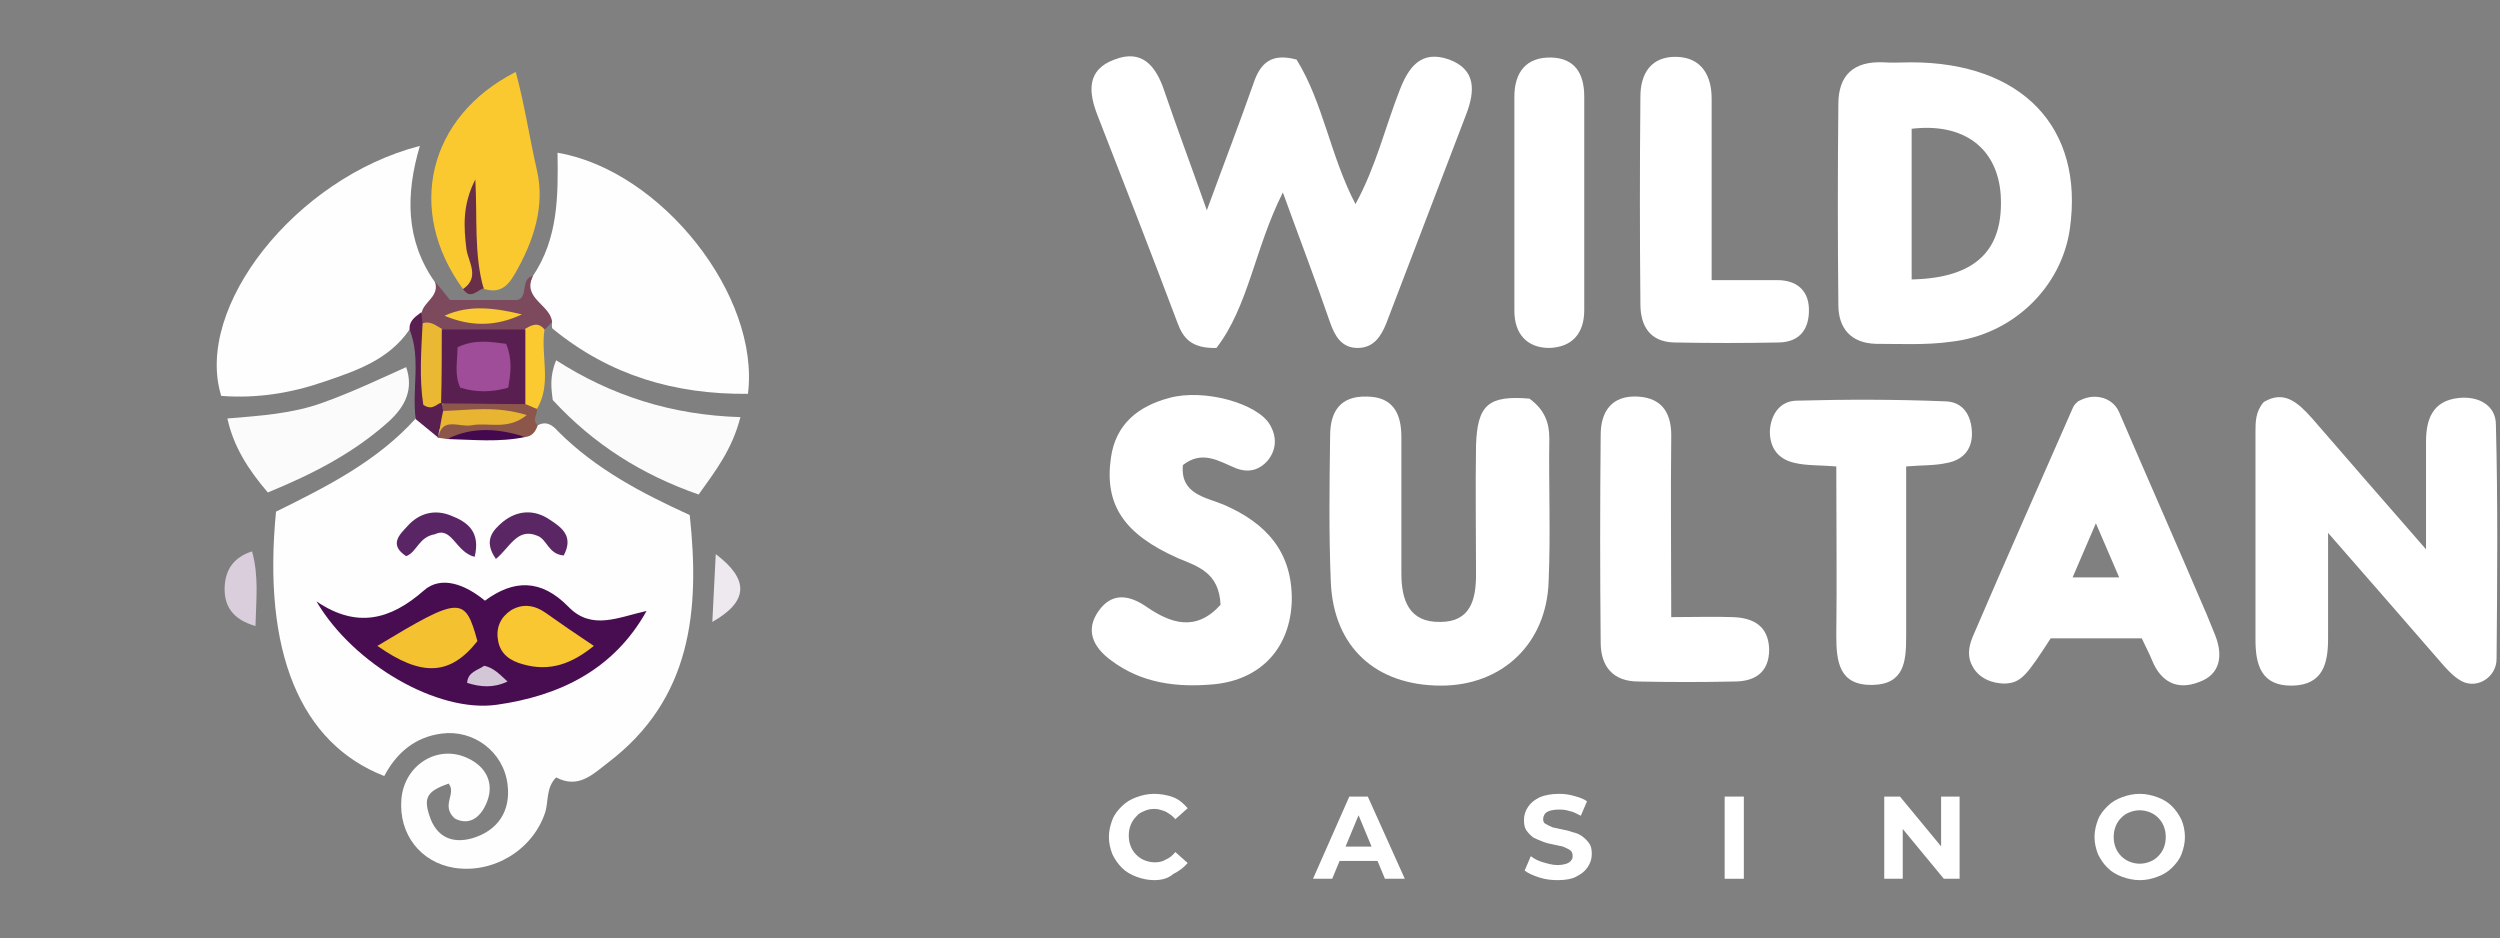 <svg width="365" height="137" viewBox="0 0 365 137" fill="none" xmlns="http://www.w3.org/2000/svg">
<rect x="0" y="0" width="365" height="137" fill="#808080" stroke="none"/>
<g clip-path="url(#clip0_82_46)">
<path d="M176.2 30.7C178.8 23.6 181 17.9 183 12.2C184 9.2 185.6 7.7 189.3 8.7C193.2 15 194.2 22.7 197.9 29.8C200.9 24.3 202.2 18.7 204.3 13.3C205.6 9.9 207.4 7.2 211.6 8.7C215.6 10.2 215.3 13.4 214.1 16.6C210.2 26.8 206.3 37 202.4 47.2C201.6 49.2 200.5 50.8 198.2 50.8C195.9 50.8 194.9 49.1 194.2 47.1C192.1 41 189.8 35 187.3 28.1C183.2 36.2 182.3 44.7 177.6 50.8C173.9 50.9 172.7 49.3 171.9 47.1C168.1 37 164.2 27 160.3 17C158.9 13.5 158.6 10.2 162.7 8.7C166.8 7.1 168.8 9.7 170 13.3C171.8 18.6 173.8 23.9 176.2 30.7Z" fill="white"/>
<path d="M364.5 96.2C364.5 98.8 361.8 100.6 359.5 99.5C358.5 99 357.6 98.1 356.8 97.2C351.5 91.1 346.2 85 339.9 77.8C339.9 83.8 339.9 88.5 339.9 93.2C339.9 96.8 339.2 100 334.7 100.1C330.1 100.2 329.3 97 329.3 93.4C329.3 83.3 329.3 73.2 329.3 63.1C329.3 61.6 329.3 60.1 330.5 58.7C333.5 56.9 335.5 58.8 337.5 61C342.7 67 347.9 73 354.2 80.2C354.2 74.1 354.2 69.3 354.2 64.5C354.2 61.3 355.1 58.5 359 58.1C361.9 57.8 364.4 59.2 364.4 62C364.7 73.3 364.6 84.8 364.5 96.2Z" fill="white"/>
<path d="M279 9.1C277.7 9.1 276.3 9.2 275 9.1C270.6 8.9 268.4 11 268.4 15.2C268.3 25 268.3 34.7 268.4 44.5C268.4 47.9 270.2 50.1 273.9 50.2C277.5 50.2 281.2 50.4 284.8 49.9C293.9 48.9 301 41.9 302.2 33.4C304.3 18.6 295.2 9.1 279 9.1ZM279.1 40.8C279.1 33.2 279.1 26 279.1 18.8C286.7 17.9 291.6 21.6 292.1 28.4C292.6 36.5 288.5 40.6 279.1 40.8Z" fill="white"/>
<path d="M223.3 58.2C225.5 59.8 226.2 61.7 226.2 64C226.1 71 226.4 77.9 226.1 84.9C225.8 94 219.3 100.1 210.4 100.1C200.9 100.1 194.7 94.5 194.3 85C194 77.9 194.1 70.8 194.2 63.6C194.2 60.2 195.6 57.8 199.5 57.9C203.4 57.9 204.6 60.4 204.6 63.8C204.6 70.4 204.6 77 204.6 83.7C204.6 87.6 205.7 90.9 210.3 90.8C214.7 90.8 215.5 87.5 215.5 83.9C215.5 77.6 215.4 71.3 215.5 65C215.7 59.1 217.3 57.7 223.3 58.2Z" fill="white"/>
<path d="M323.4 92.7C322.8 91.3 322.3 89.9 321.7 88.6C317.6 79 313.4 69.5 309.4 60.2C308.9 59 307.8 58.2 306.6 58C305.5 57.8 304.5 58 303.4 58.6C303.3 58.7 302.9 59 302.7 59.4C297.8 70.6 292.8 81.8 288 93C287.3 94.7 287.3 96.1 288 97.3C288.9 99 290.8 99.8 292.7 99.8C295.1 99.7 295.9 98.6 299.4 93.2H312.7C313.2 94.3 313.8 95.4 314.2 96.4C315.5 99.6 317.9 100.8 321 99.6C324.2 98.5 324.6 95.7 323.4 92.7ZM302.6 84.3L306 76.4L309.4 84.3H302.6Z" fill="white"/>
<path d="M178.2 88.3C178 83.6 174.9 82.7 172 81.5C164.1 78 161.2 73.7 162.2 66.8C162.9 61.9 166.2 59.3 170.7 58.1C175.8 56.7 183.6 58.9 185.4 62C186.4 63.7 186.4 65.5 185.2 67.1C183.9 68.7 182.2 69.1 180.3 68.3C177.9 67.3 175.5 65.7 172.7 67.9C172.3 72.2 176.1 72.6 178.7 73.7C184.9 76.4 188.7 80.6 188.6 87.7C188.4 94.5 184.2 99.2 177.3 99.9C171.9 100.4 166.7 99.8 162.2 96.4C159.6 94.5 158.4 92 160.4 89.2C162.3 86.5 164.8 86.8 167.4 88.6C170.9 91 174.6 92.3 178.2 88.3Z" fill="white"/>
<path d="M268.1 68.1C265.7 67.9 263.8 68 262.1 67.6C259.7 67.1 258.4 65.5 258.4 63C258.5 60.6 259.8 58.6 262.2 58.5C269.5 58.3 276.8 58.3 284.1 58.6C286.6 58.7 287.8 60.6 287.9 63.1C288 65.7 286.5 67.2 284.2 67.6C282.4 68 280.6 67.9 278.3 68.1C278.3 76.5 278.3 84.7 278.3 93C278.3 96.6 278 99.9 273.4 100C268.5 100.1 268.1 96.6 268.1 92.8C268.2 84.7 268.1 76.6 268.1 68.1Z" fill="white"/>
<path d="M244 90.1C247.5 90.1 250.2 90 253 90.1C256 90.2 258.2 91.4 258.3 94.8C258.3 98.2 256.2 99.5 253.2 99.5C248.5 99.6 243.9 99.6 239.2 99.5C235.5 99.5 233.7 97.3 233.7 93.8C233.6 83.7 233.6 73.6 233.7 63.5C233.7 60.1 235.3 57.7 239.1 57.9C242.9 58.1 244.1 60.6 244 64C243.9 72.4 244 80.8 244 90.1Z" fill="white"/>
<path d="M249.9 40.9C253.6 40.9 256.6 40.9 259.5 40.9C262.2 40.9 264 42.3 264.1 45C264.2 47.9 262.9 49.9 259.8 50C254.7 50.1 249.5 50.1 244.4 50C240.9 49.9 239.5 47.6 239.5 44.4C239.4 34.3 239.4 24.2 239.5 14.1C239.5 10.7 241.1 8.2 244.8 8.3C248.4 8.4 249.9 11 249.9 14.4C249.9 23.1 249.9 31.7 249.9 40.9Z" fill="white"/>
<path d="M221.1 29.5C221.1 24.4 221.1 19.3 221.1 14.1C221.1 10.6 222.8 8.3 226.5 8.4C229.9 8.5 231.3 10.7 231.3 14.1C231.3 24.5 231.3 34.9 231.3 45.3C231.3 48.7 229.5 50.7 226.2 50.8C222.9 50.8 221.1 48.7 221.1 45.4C221.1 40.1 221.1 34.8 221.1 29.5Z" fill="white"/>
<path d="M78.5 62.1C79.8 61.4 80.7 62.1 81.5 63C87 68.5 93.7 72 100.7 75.2C102.2 89.1 101 102.1 88.7 111.4C86.5 113.1 84.4 115.2 81.2 113.5C79.7 115 80.1 117 79.6 118.6C77.8 124.1 72 127.6 66.3 126.7C61.4 125.9 58.2 121.8 58.6 116.7C59 111.7 63.9 108.6 68.3 110.7C70.9 111.9 72.1 114.2 71.2 116.8C70.4 119.1 68.7 120.7 66.4 119.5C64.3 117.6 66.7 115.9 65.5 114.4C62.4 115.5 61.8 116.4 62.7 119.1C63.7 122.2 66 123.2 68.9 122.4C72.7 121.3 74.6 118.4 74.1 114.5C73.5 109.7 69.1 106.5 64.5 107.1C60.6 107.6 57.9 109.9 56.1 113.3C43.8 108.5 38.3 95.1 40.3 74.7C47.6 71.1 55 67.4 60.7 61.1C62.2 60.1 62.9 61.7 64 62.1C64.6 62.4 65.1 62.6 65.8 62.7C66.2 62.7 66.7 62.7 67.1 62.7C69.8 62.7 72.6 62.7 75.3 62.6C76.3 62.5 77.4 62.5 78.5 62.1Z" fill="#FEFEFE"/>
<path d="M59.8 48.1C56.8 52.5 52.1 54.1 47.4 55.7C42.5 57.4 37.5 58.2 32.3 57.8C28.3 44.9 43.1 26 61.3 21.3C59.2 28.4 59.2 35.1 63.5 41.2C64.9 43.2 63.1 44.4 62.4 46C61.8 47 60.9 47.6 59.8 48.1Z" fill="#FEFEFE"/>
<path d="M77.8 40.3C81.5 34.8 81.5 28.6 81.4 22.3C96.6 24.9 111 43.2 109.2 57.5C98.5 57.6 89 54.8 80.7 48C80.5 47.8 80.6 47.4 80.6 47C78 45.4 76.2 43.5 77.8 40.3Z" fill="#FEFEFE"/>
<path d="M67.6 42.2C59.2 30.7 62.5 17 75.3 10.5C76.6 15.3 77.3 20.1 78.4 24.9C79.6 30.1 77.9 35.3 75.1 40.1C74 42 72.8 42.8 70.7 42.2C68.5 37.8 68.4 33.1 69.1 28.6C68.6 29.9 68.8 31.5 68.7 33.1C68.6 34.8 69.2 36.4 69.2 38C69.1 39.5 70.7 41.7 67.6 42.2Z" fill="#FAC930"/>
<path d="M108.1 60.9C106.9 65.6 104.5 68.7 102 72.2C93.7 69.3 86.7 64.9 80.7 58.4C80.5 56.8 80.2 55 81.2 52.6C89.3 57.8 98.1 60.6 108.1 60.9Z" fill="#FCFBFC"/>
<path d="M39.1 71.9C36.2 68.5 34.1 65.2 33.2 61.1C38 60.7 42.7 60.4 47.1 58.8C51.3 57.3 55.3 55.4 59.3 53.6C60.4 56.8 59.2 59.3 56.8 61.5C51.7 66.1 45.7 69.2 39.1 71.9Z" fill="#FCFBFC"/>
<path d="M77.8 40.3C76.2 43.6 80.4 44.5 80.6 47C80.2 47.4 79.9 47.8 79.5 48.1C78.2 48.8 76.7 49 75.3 49.2C71.9 49.4 68.4 49.5 65 49.1C63.6 48.8 62.3 48.3 61.4 47.1C61.2 46.5 61.3 46 61.6 45.5C62 44 64.2 43.2 63.5 41.1C64.2 41.9 64.9 42.8 65.7 43.8C68.8 43.8 72.1 43.8 75.5 43.8C77.2 43.5 75.9 40.7 77.8 40.3Z" fill="#7D4A5D"/>
<path d="M37.3 91.4C33.8 90.4 32.7 88.3 32.8 85.7C32.9 83.3 34 81.4 36.8 80.5C37.8 84.1 37.4 87.4 37.3 91.4Z" fill="#DACEDC"/>
<path d="M76.7 48C77.7 47.4 78.6 47 79.5 48.1C78.9 51.9 80.6 56 78.4 59.7C76.9 60.2 76.3 59.3 75.7 58.2C75.3 54.7 74.3 51.2 76.7 48Z" fill="#FBCA30"/>
<path d="M76.7 59C77.3 59.2 77.8 59.5 78.4 59.7C78.5 60.5 77.6 61.3 78.5 62.1C78.2 63 77.7 63.7 76.7 63.8C72.9 63.3 69.1 63 65.3 64.1C64.8 64 64.4 64 63.9 63.9C64.9 59 68.9 61.8 71.1 61C69.1 60.5 66.4 62 64.4 59.8C64.5 59.2 64.8 58.8 65.3 58.4C69.2 57.3 73 56.8 76.7 59Z" fill="#8C564A"/>
<path d="M67.6 42.2C70.1 40.5 68.4 38.3 68.1 36.4C67.7 33.1 67.5 29.9 69.4 26.2C69.7 32 69.2 37.1 70.6 42.1C69.6 42.4 68.7 43.8 67.6 42.2Z" fill="#692F48"/>
<path d="M104 90.8C104.2 87.4 104.3 84.3 104.5 80.9C109.4 84.6 109.3 87.8 104 90.8Z" fill="#EEE9EF"/>
<path d="M64.5 58.9C64.6 59.3 64.6 59.7 64.7 60C65.1 61.4 63.9 62.5 64 63.9C62.9 63 61.8 62.1 60.7 61.2C60.1 56.9 61.5 52.4 59.8 48.1C59.7 46.8 60.7 46.2 61.5 45.6C61.6 46.1 61.6 46.7 61.7 47.2C63.2 49 62.6 51.2 62.8 53.3C62.9 55 62.4 56.9 64 58.3C64.2 58.5 64.4 58.7 64.5 58.9Z" fill="#581F50"/>
<path d="M94.4 89.2C89.6 97.8 81.7 101.6 72.5 102.9C63.9 104.1 51.6 97 46.2 87.8C52.1 91.8 57 90.5 61.9 86.2C64.4 84 67.9 85.3 70.8 87.7C75 84.6 79 84.5 83 88.6C86.4 92.1 90.3 90.1 94.4 89.2Z" fill="#480D51"/>
<path d="M82.3 81.1C80 80.9 79.9 78.7 78.4 78.2C75.5 77 74.4 80 72.4 81.6C70.5 78.9 72 77.4 73.4 76.2C75.5 74.5 78 74.3 80.3 75.9C82 77 83.8 78.3 82.3 81.1Z" fill="#5B2664"/>
<path d="M69.3 81.3C66.5 80.6 66 76.8 63.5 78C61.1 78.4 60.9 80.6 59.3 81.2C56.7 79.5 58.4 78 59.5 76.8C61.2 74.9 63.5 74.3 65.9 75.3C68.2 76.2 70.2 77.6 69.3 81.3Z" fill="#5A2564"/>
<path d="M64 63.9C64.2 62.6 64.4 61.3 64.7 60C68.5 59.9 72.4 59.2 76.9 60.6C74.1 62.9 71.3 61.6 68.8 62.1C67 62.4 64.5 60.8 64 63.9Z" fill="#E8B533"/>
<path d="M65.3 64.1C69.1 62.2 72.9 62.6 76.7 63.8C72.9 64.6 69.1 64.2 65.3 64.1Z" fill="#44084F"/>
<path d="M76.7 59C72.6 59 68.5 58.9 64.5 58.9C62.6 55.3 62.5 51.7 64.6 48.1C68.6 48.1 72.7 48.1 76.7 48.1C76.7 51.7 76.7 55.3 76.7 59Z" fill="#581F50"/>
<path d="M64.5 48C64.5 51.6 64.5 55.2 64.4 58.8C63.7 59 63.1 60 61.8 59.1C61.2 55.3 61.5 51.2 61.7 47.2C62.9 46.8 63.7 47.6 64.5 48Z" fill="#EAB833"/>
<path d="M76.2 45.9C72.4 47.7 68.7 47.7 64.9 46.1C68.6 44.4 72.4 45 76.2 45.9Z" fill="#FBCA30"/>
<path d="M69.7 93.6C65.7 98.7 61.5 98.8 55.1 94.3C67.2 87 67.9 87 69.7 93.6Z" fill="#F4C231"/>
<path d="M86.7 94.3C83.5 96.9 80.3 98.1 76.4 97C74.5 96.5 73 95.5 72.7 93.4C72.4 91.6 73.1 90.1 74.6 89.1C76.3 88.1 78 88.3 79.7 89.5C81.8 91 84 92.5 86.7 94.3Z" fill="#F8C731"/>
<path d="M74.1 99.5C72 100.5 70.1 100.3 68.2 99.7C68.3 98.1 69.7 97.9 70.7 97.2C72.1 97.5 73 98.5 74.1 99.5Z" fill="#D3C6D6"/>
<path d="M74.2 56.6C71.7 57.3 69.5 57.3 67.2 56.6C66.3 54.7 66.8 52.7 66.8 50.7C69.3 49.5 71.6 49.9 73.9 50.2C74.8 52.4 74.6 54.3 74.2 56.6Z" fill="#A04D99"/>
<path d="M168.5 128.5C167.6 128.5 166.7 128.3 165.9 128C165.1 127.7 164.4 127.3 163.8 126.7C163.2 126.1 162.8 125.5 162.4 124.7C162.1 123.9 161.9 123.1 161.9 122.2C161.9 121.3 162.1 120.5 162.4 119.7C162.7 118.9 163.2 118.3 163.8 117.7C164.4 117.1 165.1 116.7 165.9 116.4C166.7 116.1 167.6 115.9 168.5 115.9C169.5 115.9 170.5 116.1 171.3 116.4C172.1 116.7 172.8 117.3 173.4 118L171.6 119.6C171.2 119.1 170.7 118.8 170.2 118.5C169.7 118.3 169.1 118.1 168.6 118.1C168 118.1 167.5 118.2 167.1 118.4C166.6 118.6 166.2 118.8 165.9 119.2C165.6 119.5 165.3 119.9 165.1 120.4C164.9 120.9 164.8 121.4 164.8 122C164.8 122.6 164.9 123.1 165.1 123.6C165.3 124.1 165.6 124.5 165.9 124.8C166.2 125.1 166.6 125.4 167.1 125.6C167.6 125.8 168.1 125.9 168.6 125.9C169.2 125.9 169.7 125.8 170.2 125.5C170.7 125.3 171.2 124.9 171.6 124.4L173.4 126C172.8 126.7 172.1 127.2 171.3 127.6C170.5 128.3 169.5 128.5 168.5 128.5Z" fill="white"/>
<path d="M191.7 128.3L197 116.3H199.7L205.1 128.3H202.2L197.8 117.7H198.9L194.5 128.3H191.7ZM194.3 125.7L195 123.6H201.2L202 125.7H194.3Z" fill="white"/>
<path d="M227.5 128.5C226.5 128.5 225.6 128.4 224.7 128.1C223.8 127.8 223.1 127.5 222.6 127.1L223.5 125C224 125.4 224.6 125.7 225.3 125.9C226 126.1 226.7 126.3 227.4 126.3C227.9 126.3 228.4 126.2 228.7 126.1C229 126 229.3 125.8 229.4 125.6C229.6 125.4 229.6 125.2 229.6 124.9C229.6 124.6 229.5 124.3 229.2 124.1C228.9 123.9 228.6 123.8 228.2 123.6C227.8 123.5 227.3 123.4 226.8 123.3C226.3 123.2 225.8 123.1 225.3 122.9C224.8 122.7 224.3 122.5 223.9 122.3C223.5 122 223.2 121.7 222.9 121.3C222.6 120.9 222.5 120.4 222.5 119.7C222.5 119 222.7 118.4 223.1 117.8C223.5 117.2 224 116.8 224.8 116.4C225.5 116.1 226.5 115.9 227.6 115.9C228.4 115.9 229.1 116 229.8 116.2C230.5 116.4 231.2 116.6 231.7 117L230.8 119.1C230.2 118.8 229.7 118.5 229.1 118.4C228.5 118.2 228 118.2 227.5 118.2C227 118.2 226.5 118.3 226.2 118.4C225.9 118.5 225.6 118.7 225.5 118.9C225.4 119.1 225.3 119.3 225.3 119.6C225.3 119.9 225.4 120.2 225.7 120.3C226 120.5 226.3 120.6 226.7 120.8C227.1 120.9 227.6 121 228.1 121.1C228.6 121.2 229.1 121.3 229.6 121.5C230.1 121.6 230.6 121.8 231 122.1C231.4 122.4 231.7 122.7 232 123.1C232.3 123.5 232.4 124 232.4 124.7C232.4 125.4 232.2 126 231.8 126.6C231.4 127.2 230.9 127.6 230.1 128C229.6 128.3 228.6 128.5 227.5 128.5Z" fill="white"/>
<path d="M251.8 128.3V116.3H254.6V128.3H251.8Z" fill="white"/>
<path d="M275.1 128.3V116.3H277.4L284.5 124.9H283.4V116.3H286.1V128.3H283.8L276.7 119.7H277.8V128.3H275.1Z" fill="white"/>
<path d="M312.4 128.5C311.5 128.5 310.6 128.3 309.8 128C309 127.7 308.3 127.3 307.7 126.7C307.1 126.1 306.7 125.5 306.3 124.7C306 123.9 305.8 123.1 305.8 122.2C305.8 121.3 306 120.5 306.3 119.7C306.6 118.9 307.1 118.3 307.7 117.7C308.3 117.1 309 116.7 309.8 116.4C310.6 116.1 311.5 115.9 312.4 115.9C313.3 115.9 314.2 116.1 315 116.4C315.8 116.7 316.5 117.1 317.1 117.7C317.7 118.3 318.1 118.9 318.5 119.7C318.8 120.4 319 121.3 319 122.2C319 123.1 318.8 123.9 318.5 124.7C318.2 125.5 317.7 126.1 317.1 126.7C316.5 127.3 315.8 127.7 315 128C314.2 128.3 313.4 128.5 312.4 128.5ZM312.4 126.1C312.9 126.1 313.4 126 313.9 125.8C314.4 125.6 314.7 125.4 315.1 125C315.4 124.7 315.7 124.3 315.9 123.8C316.1 123.3 316.2 122.8 316.2 122.2C316.2 121.6 316.1 121.1 315.9 120.6C315.7 120.1 315.4 119.7 315.1 119.4C314.8 119.1 314.4 118.8 313.9 118.6C313.4 118.4 312.9 118.3 312.4 118.3C311.9 118.3 311.4 118.4 310.9 118.6C310.4 118.8 310.1 119 309.7 119.4C309.4 119.7 309.1 120.1 308.9 120.6C308.7 121.1 308.6 121.6 308.6 122.2C308.6 122.8 308.7 123.3 308.9 123.8C309.1 124.3 309.4 124.7 309.7 125C310 125.3 310.4 125.6 310.9 125.8C311.4 126 311.9 126.1 312.4 126.1Z" fill="white"/>
</g>
<defs>
<clipPath id="clip0_82_46">
<rect width="364.6" height="136.8" fill="white"/>
</clipPath>
</defs>
</svg>
